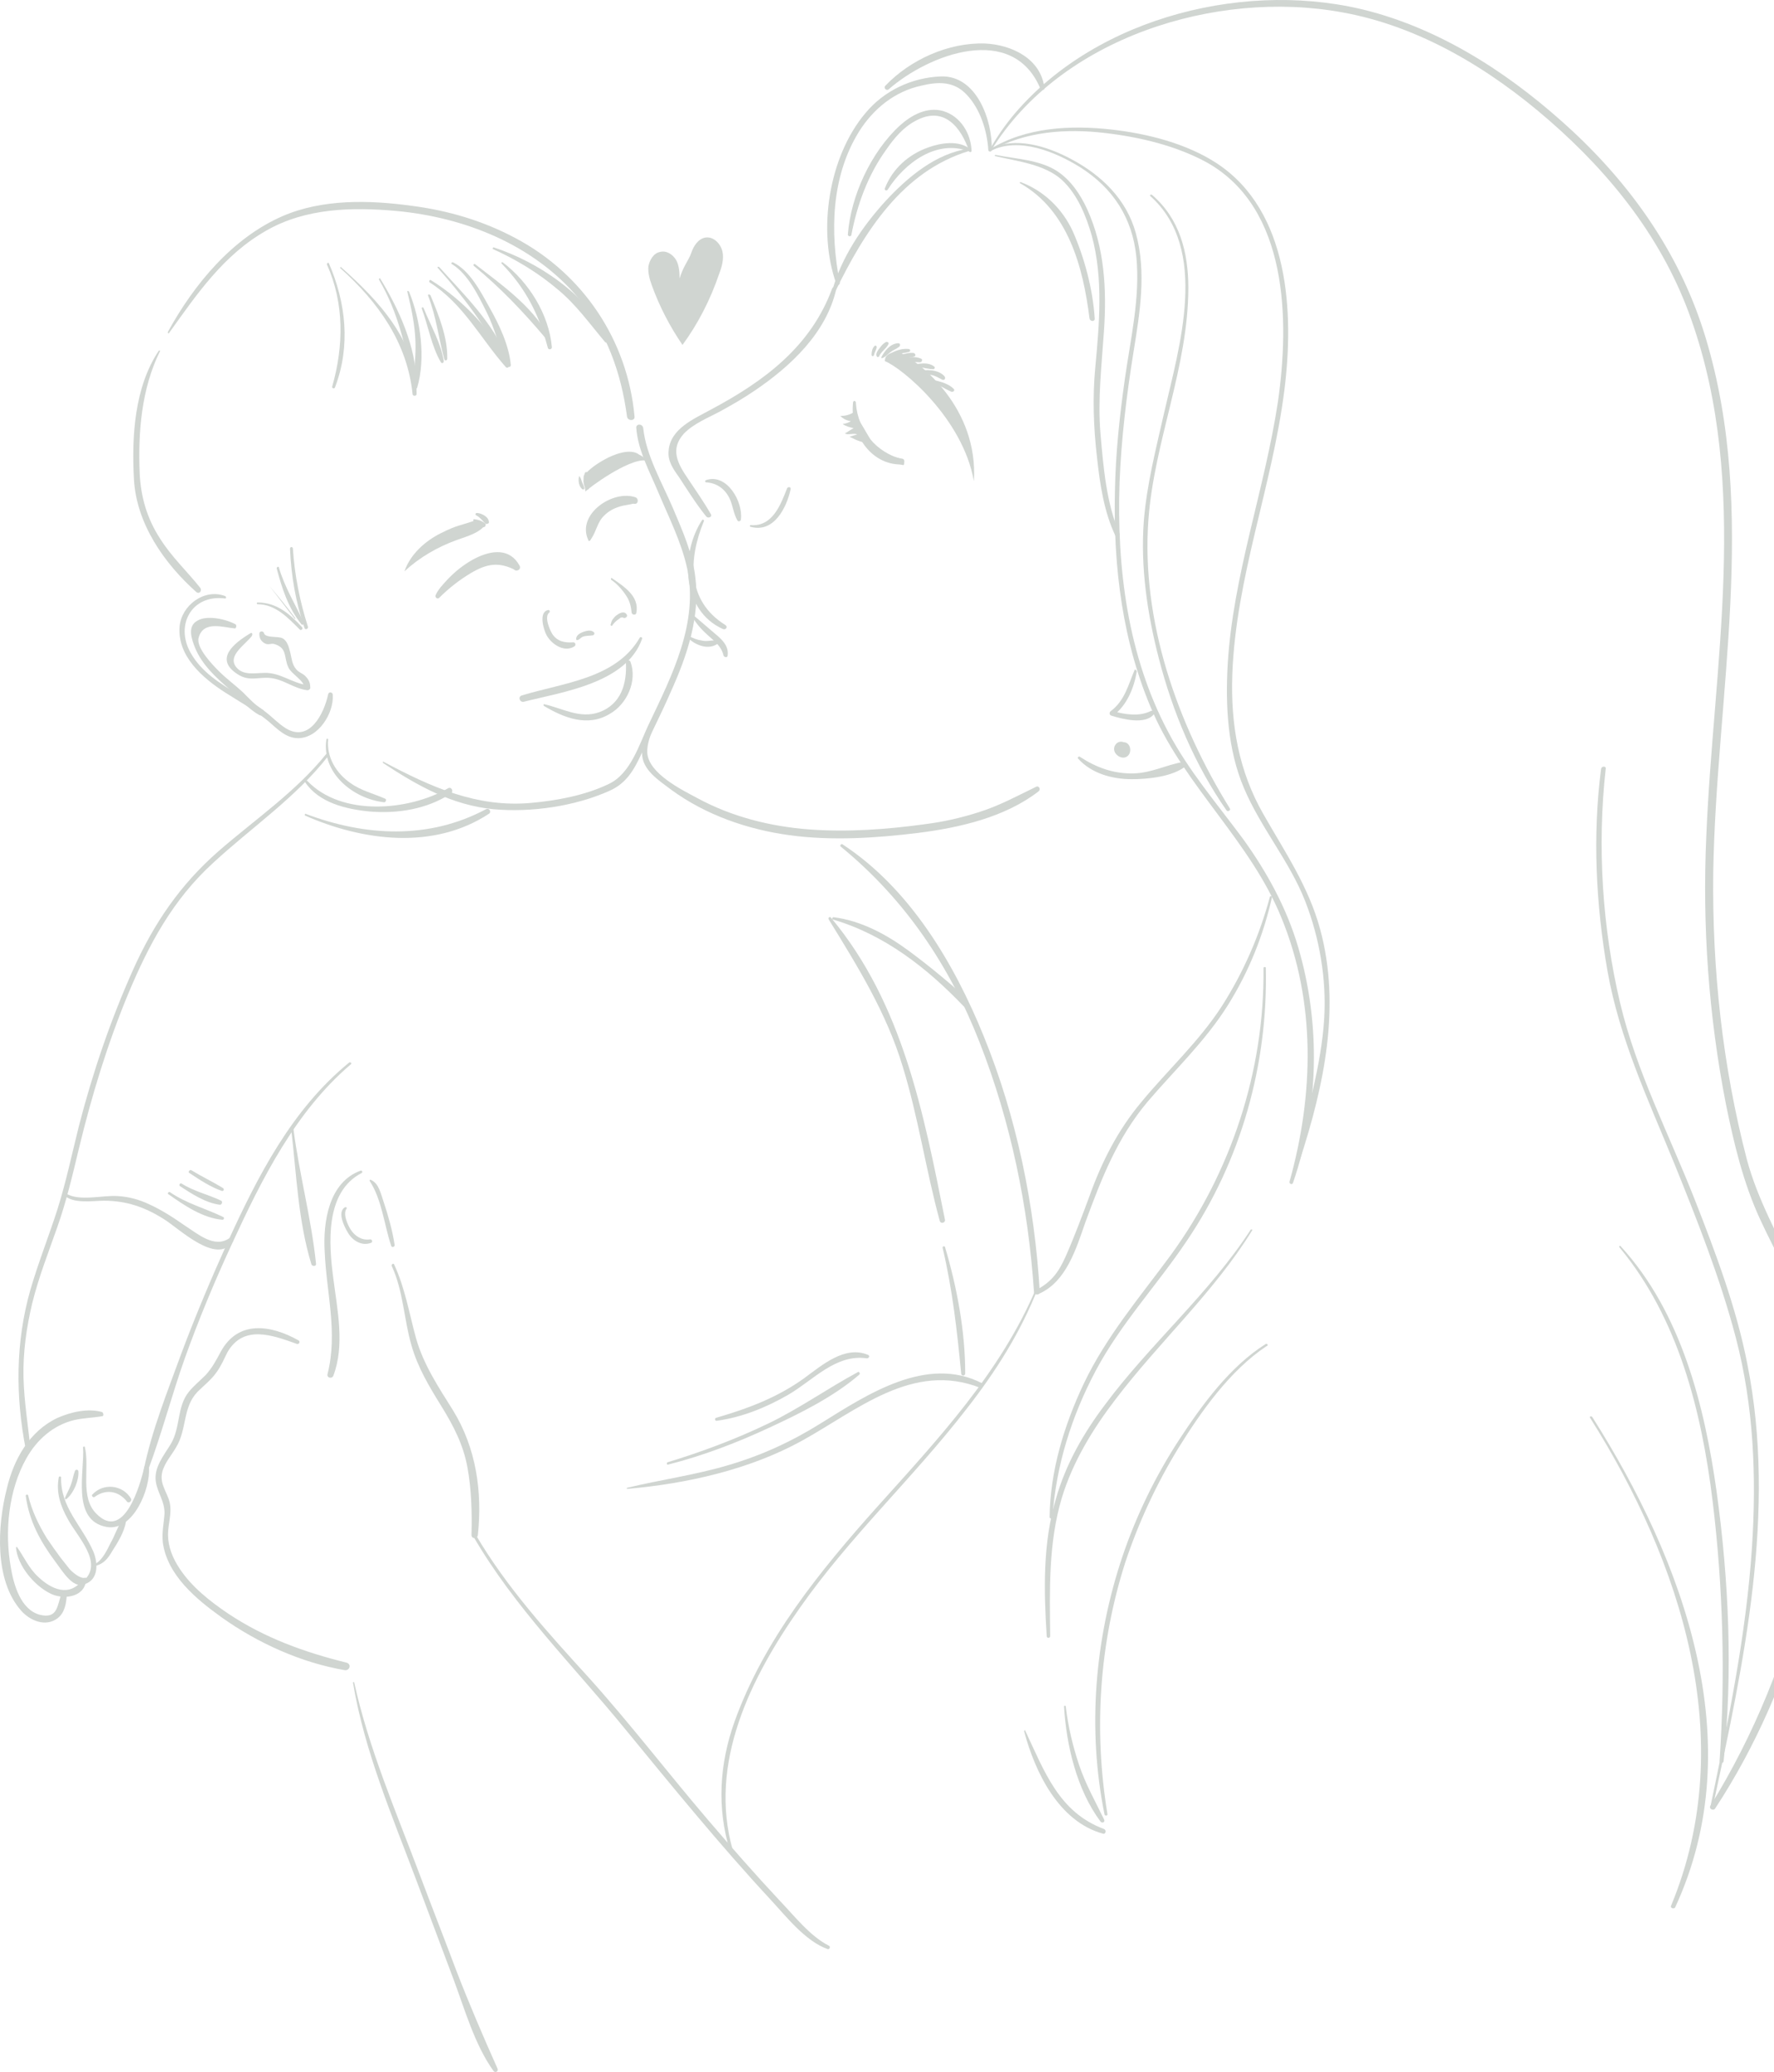 <svg width="250" height="292" viewBox="0 0 250 292" fill="none" xmlns="http://www.w3.org/2000/svg">
<g opacity="0.2">
<path d="M31.744 84.01C28.811 82.871 25.552 85.313 25.308 88.323C24.982 92.474 28.567 95.566 31.744 97.601C33.78 98.903 35.98 100.123 37.854 101.669C39.076 102.727 40.298 104.029 42.008 104.029C44.86 104.029 47.059 100.53 46.897 97.926C46.897 97.519 46.326 97.438 46.245 97.845C45.675 100.53 43.638 104.68 40.298 102.646C39.239 101.995 38.343 101.018 37.365 100.286C36.224 99.391 34.921 98.659 33.699 97.926C31.092 96.38 28.404 94.752 26.856 91.986C24.656 88.079 27.019 83.766 31.662 84.336C31.907 84.417 31.907 84.092 31.744 84.01Z" fill="#122C1B"/>
<path d="M23.841 46.902C27.752 41.45 31.499 35.916 37.528 32.498C43.068 29.324 49.585 29.162 55.858 29.731C65.471 30.626 75.165 34.451 81.52 42.019C85.512 46.821 87.548 52.598 88.363 58.702C88.445 59.353 89.504 59.353 89.422 58.702C88.445 47.96 82.172 38.601 72.64 33.556C68.078 31.114 63.108 29.65 57.976 28.999C52.029 28.185 45.43 28.022 39.809 30.463C32.721 33.556 27.345 40.066 23.678 46.739C23.597 46.983 23.76 47.065 23.841 46.902Z" fill="#122C1B"/>
<path d="M22.376 49.425C18.954 54.552 18.547 61.469 18.873 67.491C19.199 73.757 23.109 79.372 27.671 83.441C28.078 83.766 28.486 83.278 28.241 82.871C26.368 80.511 24.168 78.477 22.539 75.873C20.747 73.106 19.85 70.095 19.687 66.758C19.443 60.899 19.932 54.796 22.539 49.506C22.62 49.425 22.457 49.344 22.376 49.425Z" fill="#122C1B"/>
<path d="M33.21 87.997C31.907 87.265 29.137 86.614 27.752 87.509C26.367 88.323 27.019 90.113 27.507 91.334C28.485 93.694 30.44 95.484 32.314 97.112C33.699 98.332 34.921 99.878 36.55 100.774C37.039 101.018 37.528 100.285 37.039 100.041C35.98 99.39 35.084 98.414 34.188 97.519C33.129 96.542 31.907 95.647 30.848 94.589C29.951 93.694 27.589 91.252 27.996 89.869C28.648 87.428 31.418 88.404 33.129 88.567C33.291 88.486 33.373 88.16 33.21 87.997Z" fill="#122C1B"/>
<path d="M35.328 89.219C32.884 90.683 30.195 92.88 33.454 94.996C35.165 96.136 36.468 95.322 38.261 95.566C40.053 95.81 41.438 97.031 43.311 97.275C43.556 97.275 43.8 97.031 43.719 96.868C43.719 96.136 43.474 95.729 42.986 95.24C42.66 94.915 42.089 94.752 41.764 94.345C41.112 93.613 41.112 92.718 40.867 91.823C40.705 91.171 40.46 90.276 39.808 89.951C39.238 89.625 37.364 89.951 37.201 89.219C37.12 88.893 36.55 88.893 36.55 89.3C36.55 89.87 36.713 90.276 37.201 90.602C37.853 91.009 38.097 90.602 38.668 90.765C40.541 91.334 39.971 92.636 40.623 94.02C41.03 94.996 42.904 95.891 42.904 96.949C43.067 96.787 43.23 96.624 43.311 96.543C41.193 96.298 39.483 94.752 37.283 94.834C35.898 94.834 34.269 95.24 33.291 94.02C31.988 92.392 34.594 90.846 35.491 89.625C35.654 89.3 35.491 89.137 35.328 89.219Z" fill="#122C1B"/>
<path d="M53.985 107.528C58.791 110.702 63.679 113.469 69.545 114.039C74.84 114.527 81.032 113.632 85.92 111.435C88.282 110.377 89.341 108.505 90.401 106.226C91.785 103.297 93.252 100.449 94.555 97.438C96.837 92.392 98.71 86.859 97.977 81.243C97.57 77.907 96.185 74.815 94.881 71.722C93.333 68.06 91.052 64.236 90.645 60.329C90.564 59.678 89.586 59.678 89.667 60.329C89.912 63.503 91.541 66.433 92.763 69.362C94.23 72.862 96.022 76.361 96.837 80.104C98.466 87.754 94.718 95.159 91.541 101.832C90.075 104.843 88.934 109.075 85.675 110.539C82.417 112.086 78.506 112.818 74.922 113.144C67.183 113.876 60.665 110.865 54.066 107.366C53.985 107.203 53.903 107.447 53.985 107.528Z" fill="#122C1B"/>
<path d="M46.083 37.299C48.527 42.752 48.445 48.773 46.816 54.47C46.734 54.714 47.142 54.877 47.223 54.551C49.423 48.773 48.771 42.67 46.327 37.055C46.246 36.974 46.001 37.136 46.083 37.299Z" fill="#122C1B"/>
<path d="M47.956 37.788C53.251 42.508 57.406 48.285 58.139 55.528C58.139 55.854 58.709 55.854 58.709 55.528C58.709 48.041 53.333 42.345 48.119 37.706C48.037 37.544 47.874 37.706 47.956 37.788Z" fill="#122C1B"/>
<path d="M53.414 39.415C56.184 44.135 57.162 49.018 58.221 54.226C58.302 54.552 58.709 54.47 58.709 54.145C58.628 48.855 56.265 43.647 53.577 39.253C53.577 39.171 53.333 39.253 53.414 39.415Z" fill="#122C1B"/>
<path d="M57.407 41.124C57.977 43.484 58.466 45.762 58.548 48.122C58.629 50.319 58.303 52.354 58.303 54.551C58.303 54.795 58.711 54.877 58.792 54.633C60.014 50.482 59.281 45.111 57.651 41.124C57.57 40.961 57.326 40.961 57.407 41.124Z" fill="#122C1B"/>
<path d="M59.443 43.484C60.339 45.925 60.828 48.855 62.132 51.052C62.294 51.296 62.539 51.133 62.539 50.889C62.132 48.285 60.665 45.844 59.688 43.402C59.606 43.24 59.362 43.321 59.443 43.484Z" fill="#122C1B"/>
<path d="M60.338 41.694C61.479 44.623 61.805 47.634 62.62 50.645C62.701 50.889 63.027 50.808 63.027 50.564C63.108 47.553 61.805 44.379 60.664 41.612C60.501 41.45 60.257 41.45 60.338 41.694Z" fill="#122C1B"/>
<path d="M60.584 39.822C65.309 42.833 67.671 47.635 71.256 51.703C71.5 52.029 71.908 51.622 71.745 51.297C69.301 46.577 65.228 42.264 60.747 39.497C60.584 39.334 60.34 39.66 60.584 39.822Z" fill="#122C1B"/>
<path d="M61.723 37.788C65.389 41.857 68.403 46.007 71.01 50.808C71.173 51.052 71.662 50.889 71.499 50.564C69.544 45.519 65.389 41.531 61.886 37.625C61.723 37.544 61.56 37.625 61.723 37.788Z" fill="#122C1B"/>
<path d="M63.679 37.218C65.96 38.602 67.426 41.694 68.567 43.972C69.789 46.414 70.359 49.018 71.418 51.541C71.5 51.785 71.988 51.785 71.988 51.459C71.744 48.692 70.359 45.763 68.974 43.321C67.752 41.124 66.204 38.113 63.842 36.974C63.679 36.892 63.516 37.137 63.679 37.218Z" fill="#122C1B"/>
<path d="M66.775 37.462C70.522 40.554 73.699 43.891 76.795 47.553C77.039 47.797 77.365 47.471 77.202 47.227C74.921 43.077 70.603 40.066 66.938 37.218C66.856 37.137 66.612 37.299 66.775 37.462Z" fill="#122C1B"/>
<path d="M69.466 35.102C72.725 36.567 75.821 38.439 78.509 40.717C81.198 42.915 83.071 45.6 85.271 48.204C85.515 48.448 85.923 48.123 85.76 47.797C82.908 41.612 75.821 36.893 69.548 34.858C69.466 34.858 69.385 35.102 69.466 35.102Z" fill="#122C1B"/>
<path d="M70.685 37.137C74.107 40.636 75.981 44.38 77.203 49.018C77.284 49.343 77.773 49.262 77.773 48.937C77.366 44.298 74.514 39.741 70.848 36.974C70.685 36.893 70.604 37.056 70.685 37.137Z" fill="#122C1B"/>
<path d="M36.307 85.15C38.832 85.15 40.624 87.103 42.254 88.731C42.417 88.893 42.743 88.649 42.58 88.405C40.869 86.533 38.995 84.906 36.307 84.906C36.144 84.906 36.144 85.15 36.307 85.15Z" fill="#122C1B"/>
<path d="M37.937 82.545C39.158 84.091 40.299 85.638 41.521 87.184C41.602 87.265 41.684 87.184 41.602 87.102C40.462 85.556 39.24 84.091 37.937 82.545Z" fill="#122C1B"/>
<path d="M38.993 80.105C39.726 82.871 40.623 85.72 42.496 87.998C42.659 88.161 42.904 87.917 42.822 87.754C41.6 85.15 40.134 82.79 39.319 80.023C39.319 79.779 38.993 79.86 38.993 80.105Z" fill="#122C1B"/>
<path d="M40.869 77.337C41.032 81.162 41.684 84.906 42.906 88.486C42.987 88.812 43.476 88.649 43.395 88.323C42.254 84.743 41.521 81.081 41.276 77.337C41.276 77.012 40.869 77.012 40.869 77.337Z" fill="#122C1B"/>
<path d="M77.284 85.964C75.817 86.208 76.632 88.812 77.039 89.544C77.772 90.846 79.564 91.986 80.95 91.09C81.194 90.928 81.112 90.521 80.787 90.521C79.646 90.602 78.587 90.439 77.854 89.382C77.446 88.731 76.632 86.859 77.446 86.289C77.528 86.126 77.446 85.964 77.284 85.964Z" fill="#122C1B"/>
<path d="M86.166 81.732C86.981 82.301 87.714 83.115 88.284 84.01C88.773 84.743 88.936 85.556 89.018 86.37C89.099 86.696 89.669 86.696 89.669 86.37C90.158 84.01 87.877 82.627 86.248 81.488C86.166 81.325 86.004 81.65 86.166 81.732Z" fill="#122C1B"/>
<path d="M81.279 90.196C81.523 90.277 81.849 89.87 82.012 89.789C82.501 89.545 82.99 89.626 83.478 89.545C83.723 89.545 83.886 89.219 83.641 89.056C83.234 88.731 82.664 88.894 82.175 89.056C81.767 89.219 81.279 89.463 81.197 89.951C81.197 90.114 81.197 90.196 81.279 90.196Z" fill="#122C1B"/>
<path d="M86.329 88.079C86.492 87.835 86.818 87.509 87.063 87.346C87.144 87.265 87.307 87.184 87.388 87.102C87.47 87.021 87.551 87.021 87.633 87.021C87.796 87.021 87.796 87.021 87.714 86.939C87.877 87.265 88.448 87.021 88.366 86.695C88.122 86.126 87.551 86.288 87.144 86.533C86.9 86.695 86.655 86.858 86.492 87.102C86.248 87.346 86.166 87.591 86.085 87.916C85.922 88.16 86.248 88.323 86.329 88.079Z" fill="#122C1B"/>
<path d="M61.886 84.091C63.923 81.976 69.544 75.872 72.396 80.185C72.722 80.674 73.536 80.267 73.21 79.697C70.522 74.814 63.027 80.592 61.561 83.766C61.398 84.091 61.642 84.336 61.886 84.091Z" fill="#122C1B"/>
<path d="M83.231 76.035C83.394 74.407 83.557 73.35 84.779 72.21C86.083 71.071 87.631 70.501 89.341 70.99C89.912 71.152 90.075 70.339 89.586 70.094C86.409 68.955 81.195 72.454 82.906 76.117C82.906 76.361 83.231 76.198 83.231 76.035Z" fill="#122C1B"/>
<path d="M67.181 73.268C64.656 74.163 64.575 73.919 62.13 75.14C59.849 76.279 57.813 78.151 56.998 80.511C59.116 78.558 61.642 77.093 64.33 76.117C65.878 75.547 67.589 75.14 68.485 73.838L68.078 73.594L67.181 73.268Z" fill="#122C1B"/>
<path d="M90.969 64.886C88.525 64.642 82.904 68.792 82.496 69.281L82.252 67.083C82.985 66.107 84.207 65.293 85.266 64.723C86.407 64.072 88.851 63.096 90.073 64.072C90.562 64.316 90.725 64.398 90.969 64.886Z" fill="#122C1B"/>
<path d="M90.157 89.869C86.817 95.647 79.403 96.217 73.537 98.007C72.967 98.17 73.212 98.984 73.782 98.902C79.24 97.519 88.283 96.298 90.483 90.032C90.564 89.788 90.238 89.707 90.157 89.869Z" fill="#122C1B"/>
<path d="M76.635 99.472C79.486 101.181 82.826 102.483 85.922 100.611C88.366 99.228 89.832 95.972 88.855 93.287C88.773 92.962 88.203 92.962 88.203 93.368C88.366 96.298 87.551 99.228 84.456 100.367C81.686 101.343 79.242 99.797 76.635 99.228C76.635 99.228 76.553 99.39 76.635 99.472Z" fill="#122C1B"/>
<path d="M46.001 106.227C41.683 111.598 35.899 115.504 30.766 119.979C25.39 124.699 21.724 130.07 18.791 136.581C15.614 143.66 13.088 151.066 11.133 158.634C10.155 162.54 9.341 166.446 8.119 170.352C6.897 174.177 5.43 177.839 4.29 181.745C2.171 189.151 2.171 196.8 3.638 204.287C3.719 204.612 4.29 204.531 4.29 204.206C3.964 200.869 3.394 197.533 3.312 194.115C3.231 190.615 3.719 187.116 4.534 183.698C5.43 180.036 6.815 176.537 8.037 173.038C9.341 169.376 10.237 165.551 11.133 161.808C12.925 154.402 15.125 147.16 18.058 140.08C20.99 133.081 24.331 126.815 30.033 121.607C35.491 116.562 41.683 112.411 46.245 106.552C46.489 106.308 46.164 105.982 46.001 106.227Z" fill="#122C1B"/>
<path d="M49.178 149.763C41.113 156.355 36.306 165.795 32.07 175.072C29.789 180.117 27.589 185.326 25.634 190.534C23.679 195.905 21.398 201.52 20.257 207.135C20.176 207.46 20.665 207.623 20.827 207.298C22.783 202.089 24.168 196.718 26.041 191.429C27.997 185.977 30.196 180.687 32.64 175.397C36.876 166.202 41.601 156.681 49.422 150.008C49.667 149.845 49.341 149.601 49.178 149.763Z" fill="#122C1B"/>
<path d="M8.283 208.193C7.875 210.309 8.527 212.262 9.586 214.134C10.89 216.575 14.719 220.318 11.704 222.841C11.541 223.004 11.704 223.329 11.949 223.248C13.904 222.597 13.822 220.318 13.171 218.691C11.541 214.947 8.527 212.506 8.609 208.193C8.609 208.03 8.283 208.03 8.283 208.193Z" fill="#122C1B"/>
<path d="M41.031 159.041C41.764 165.307 42.009 172.062 43.883 178.165C43.964 178.491 44.616 178.491 44.534 178.084C43.883 171.736 42.172 165.47 41.357 159.123C41.439 158.797 41.031 158.797 41.031 159.041Z" fill="#122C1B"/>
<path d="M46.001 104.192C45.268 108.912 49.749 112.574 54.148 113.062C54.392 113.062 54.474 112.655 54.311 112.574C52.681 111.841 50.889 111.434 49.423 110.377C47.386 108.993 46.001 106.715 46.246 104.192C46.246 104.11 46.083 104.029 46.001 104.192Z" fill="#122C1B"/>
<path d="M116.794 129.582C120.949 136.336 124.941 142.765 127.222 150.333C129.422 157.494 130.481 164.9 132.436 172.061C132.599 172.549 133.251 172.305 133.169 171.898C130.155 156.843 127.222 141.463 117.12 129.338C116.957 129.094 116.631 129.338 116.794 129.582Z" fill="#122C1B"/>
<path d="M72.968 79.941C71.339 78.151 69.383 78.314 67.265 79.29C65.229 80.186 62.377 81.732 61.4 83.847C61.237 84.173 61.644 84.499 61.889 84.254C63.273 82.871 64.74 81.732 66.369 80.755C68.569 79.453 70.28 79.127 72.642 80.348C72.886 80.43 73.131 80.104 72.968 79.941Z" fill="#122C1B"/>
<path d="M83.314 75.872C83.64 74.489 83.803 73.431 84.862 72.373C85.921 71.315 87.143 70.745 88.528 70.664C88.854 70.664 89.017 70.094 88.609 70.013C86.002 69.443 81.766 73.105 82.907 75.872C82.988 76.035 83.233 76.116 83.314 75.872Z" fill="#122C1B"/>
<path d="M83.232 76.035C84.047 74.977 84.128 73.594 85.187 72.617C85.758 72.048 86.491 71.641 87.305 71.397C88.039 71.153 88.772 71.153 89.424 70.908C89.668 70.827 89.668 70.502 89.424 70.42C87.957 69.932 86.084 70.908 84.943 71.804C83.802 72.78 82.906 74.326 82.906 75.873C82.906 76.117 83.151 76.117 83.232 76.035Z" fill="#122C1B"/>
<path d="M14.394 198.997C12.357 198.428 9.995 198.997 8.121 199.811C4.129 201.683 1.929 205.67 0.952 209.821C-0.352 214.947 -0.841 222.678 2.988 226.991C4.21 228.375 6.41 229.351 8.121 228.049C9.18 227.235 9.343 225.852 9.424 224.631C9.424 224.143 8.773 224.143 8.691 224.55C8.039 226.178 8.202 228.212 5.595 227.561C2.907 226.829 1.929 223.329 1.522 220.888C0.626 215.843 1.196 209.983 3.722 205.508C5.188 202.903 7.469 200.869 10.402 200.137C11.787 199.811 13.172 199.811 14.475 199.567C14.638 199.486 14.557 199.079 14.394 198.997Z" fill="#122C1B"/>
<path d="M3.637 210.878C4.126 214.378 5.674 217.226 7.792 220.074C8.688 221.213 10.562 224.55 12.273 222.922C12.517 222.678 12.273 222.271 11.947 222.353C11.295 222.515 10.154 221.539 9.747 221.051C9.34 220.562 8.932 219.993 8.525 219.504C7.873 218.609 7.222 217.714 6.57 216.737C5.429 214.866 4.452 212.831 3.963 210.716C3.881 210.553 3.556 210.634 3.637 210.878Z" fill="#122C1B"/>
<path d="M2.252 218.121C2.496 220.644 4.777 223.411 7.059 224.55C8.769 225.445 11.702 225.201 12.109 222.922C12.191 222.597 11.784 222.434 11.621 222.678C9.747 225.12 7.221 223.98 5.348 222.19C4.044 220.969 3.392 219.423 2.415 218.04C2.333 217.958 2.252 218.04 2.252 218.121Z" fill="#122C1B"/>
<path d="M9.014 168.399C10.236 169.701 13.087 169.213 14.635 169.213C17.812 169.213 20.419 170.108 23.107 171.817C25.226 173.119 30.521 178.327 32.802 174.991C33.046 174.665 32.558 174.258 32.313 174.502C30.195 175.967 27.832 173.851 26.04 172.712C24.411 171.573 22.782 170.515 20.989 169.701C19.604 169.05 18.138 168.643 16.59 168.562C14.553 168.399 11.05 169.376 9.258 168.155C9.095 167.911 8.851 168.236 9.014 168.399Z" fill="#122C1B"/>
<path d="M42.986 110.214C44.942 113.144 48.77 114.039 52.111 114.364C56.021 114.69 60.176 114.039 63.516 111.842C64.005 111.516 63.597 110.784 63.109 111.109C57.569 114.283 48.119 115.097 43.312 110.051C43.068 109.889 42.823 110.051 42.986 110.214Z" fill="#122C1B"/>
<path d="M42.985 114.934C51.132 118.515 61.071 119.817 68.891 114.69C69.299 114.446 68.973 113.795 68.484 114.039C60.419 118.352 51.458 117.863 43.066 114.69C42.985 114.608 42.903 114.853 42.985 114.934Z" fill="#122C1B"/>
<path d="M67.1 72.618C67.426 72.78 67.671 73.024 67.915 73.269C68.16 73.513 68.241 73.757 68.567 73.838C68.648 73.838 68.893 73.757 68.893 73.675C68.974 72.862 67.834 72.292 67.182 72.292C67.019 72.292 66.938 72.536 67.1 72.618Z" fill="#122C1B"/>
<path d="M66.772 73.431C67.261 73.513 67.505 73.919 67.913 74.245C68.157 74.408 68.564 74.164 68.402 73.919C68.076 73.431 67.505 73.268 66.935 73.187C66.691 73.106 66.609 73.35 66.772 73.431Z" fill="#122C1B"/>
<path d="M82.418 66.677C82.174 67.328 82.092 68.305 82.581 68.874C82.662 69.037 82.988 69.037 82.988 68.793C82.988 68.467 82.907 68.142 82.825 67.816C82.744 67.491 82.744 67.084 82.744 66.677C82.825 66.514 82.499 66.433 82.418 66.677Z" fill="#122C1B"/>
<path d="M81.601 67.166C81.438 67.735 81.601 68.631 82.09 68.956C82.253 69.037 82.416 68.875 82.334 68.712C82.253 68.386 82.09 68.142 82.008 67.898C81.927 67.654 81.846 67.329 81.683 67.166C81.764 67.084 81.601 67.084 81.601 67.166Z" fill="#122C1B"/>
<path d="M23.76 168.318C25.959 169.864 28.566 171.654 31.336 171.898C31.581 171.898 31.662 171.573 31.418 171.491C28.892 170.271 26.285 169.62 23.923 167.992C23.76 167.911 23.515 168.236 23.76 168.318Z" fill="#122C1B"/>
<path d="M25.39 167.179C27.019 168.236 28.974 169.538 31.011 169.783C31.255 169.783 31.418 169.376 31.174 169.213C29.3 168.318 27.345 167.911 25.552 166.772C25.39 166.69 25.145 167.016 25.39 167.179Z" fill="#122C1B"/>
<path d="M26.692 165.307C28.159 166.283 29.625 167.26 31.254 167.829C31.499 167.911 31.662 167.585 31.417 167.422C29.951 166.527 28.403 165.795 26.936 164.9C26.692 164.818 26.448 165.225 26.692 165.307Z" fill="#122C1B"/>
<path d="M117.368 129.582C124.619 131.698 130.647 136.418 135.78 141.789C135.943 141.952 136.35 141.789 136.268 141.545C135.617 139.836 133.906 138.696 132.602 137.557C131.136 136.336 129.588 135.116 128.04 133.976C124.945 131.698 121.36 129.745 117.45 129.257C117.287 129.257 117.205 129.582 117.368 129.582Z" fill="#122C1B"/>
<path d="M88.442 209.82C96.752 209.088 105.551 207.135 112.964 203.066C120.785 198.753 128.606 191.836 138.137 195.579C138.463 195.742 138.708 195.091 138.382 194.928C130.561 190.941 122.17 196.556 115.734 200.543C111.579 203.147 107.343 205.1 102.618 206.484C97.974 207.867 93.168 208.518 88.442 209.657C88.28 209.657 88.28 209.82 88.442 209.82Z" fill="#122C1B"/>
<path d="M132.845 175.885C134.23 181.744 134.882 187.604 135.452 193.544C135.452 193.951 136.022 193.951 136.022 193.544C136.022 187.604 134.882 181.5 133.171 175.722C133.089 175.56 132.764 175.641 132.845 175.885Z" fill="#122C1B"/>
<path d="M11.704 203.961C11.948 207.379 9.993 214.296 15.044 215.191C18.791 215.842 21.235 209.739 20.991 206.81C20.991 206.484 20.421 206.321 20.339 206.728C19.769 209.251 17.488 217.307 13.577 213.32C11.215 210.96 12.681 206.891 11.948 203.88C11.867 203.799 11.704 203.88 11.704 203.961Z" fill="#122C1B"/>
<path d="M13.332 210.96C14.88 209.821 16.672 210.065 17.894 211.611C18.138 211.937 18.627 211.53 18.464 211.204C17.324 209.251 14.554 208.926 13.006 210.634C12.843 210.716 13.087 211.123 13.332 210.96Z" fill="#122C1B"/>
<path d="M13.578 220.644C14.718 220.318 15.289 219.504 15.859 218.528C16.592 217.389 17.488 215.924 17.733 214.54C17.814 214.215 17.407 213.971 17.162 214.296C16.511 215.273 16.185 216.412 15.614 217.389C15.126 218.365 14.474 219.83 13.415 220.4C13.333 220.481 13.415 220.725 13.578 220.644Z" fill="#122C1B"/>
<path d="M9.42 211.203C10.398 210.389 11.131 208.599 11.05 207.378C11.05 207.053 10.642 207.053 10.561 207.297C10.316 207.948 10.235 208.599 9.991 209.25C9.746 209.901 9.42 210.471 9.176 211.04C9.095 211.284 9.257 211.366 9.42 211.203Z" fill="#122C1B"/>
<path d="M117.282 40.636C114.268 48.855 107.669 53.738 100.174 57.726C97.812 59.028 94.471 60.411 94.227 63.504C94.064 64.968 94.879 66.108 95.693 67.247C96.915 69.119 98.137 71.072 99.522 72.781C99.767 73.106 100.419 72.862 100.174 72.455C99.197 70.746 98.056 69.119 96.915 67.41C95.531 65.375 94.39 63.341 96.345 61.144C97.73 59.679 99.848 58.865 101.641 57.889C103.27 56.993 104.818 56.098 106.366 55.04C111.417 51.622 116.467 46.903 117.852 40.718C117.771 40.474 117.445 40.311 117.282 40.636Z" fill="#122C1B"/>
<path d="M99.523 67.979C100.99 68.061 102.13 68.874 102.782 70.176C103.271 71.153 103.352 72.374 103.923 73.35C104.086 73.594 104.411 73.431 104.411 73.187C104.737 70.746 102.456 66.677 99.523 67.654C99.279 67.735 99.361 67.979 99.523 67.979Z" fill="#122C1B"/>
<path d="M105.797 74.245C109.056 75.141 110.848 71.56 111.418 68.956C111.5 68.63 111.092 68.549 110.929 68.793C110.033 71.072 108.893 74.245 105.797 74.001C105.634 74.001 105.634 74.245 105.797 74.245Z" fill="#122C1B"/>
<path d="M98.954 73.269C95.858 77.989 96.021 86.045 101.887 88.649C102.294 88.812 102.62 88.324 102.213 88.08C96.754 84.662 96.999 78.803 99.198 73.432C99.28 73.269 99.035 73.188 98.954 73.269Z" fill="#122C1B"/>
<path d="M97.568 86.94C98.138 87.916 98.872 88.73 99.686 89.463C100.664 90.358 101.641 91.009 101.967 92.392C102.049 92.636 102.538 92.718 102.538 92.392C102.701 91.253 102.049 90.439 101.234 89.707C100.094 88.73 98.953 87.754 97.813 86.777C97.731 86.614 97.487 86.696 97.568 86.94Z" fill="#122C1B"/>
<path d="M96.92 89.87C97.897 90.847 99.689 91.66 101.074 90.765C101.319 90.603 101.156 90.358 100.912 90.277C100.26 90.196 99.608 90.44 98.956 90.277C98.305 90.196 97.653 89.951 97.083 89.626C97.001 89.626 96.838 89.789 96.92 89.87Z" fill="#122C1B"/>
<path d="M93.333 98.577C92.437 100.855 90.481 103.622 90.481 106.145C90.481 108.505 92.844 109.97 94.555 111.272C99.443 114.852 105.308 116.887 111.255 117.701C117.203 118.514 123.476 118.108 129.423 117.375C135.207 116.643 141.643 115.178 146.368 111.516C146.694 111.272 146.449 110.702 146.042 110.865C143.353 112.167 140.828 113.55 137.977 114.446C135.451 115.259 132.926 115.829 130.319 116.154C125.023 116.887 119.402 117.294 114.025 116.887C108.567 116.48 103.109 115.097 98.302 112.492C96.021 111.272 91.378 108.993 91.215 106.064C91.133 103.541 93.17 101.018 93.822 98.658C93.822 98.414 93.414 98.333 93.333 98.577Z" fill="#122C1B"/>
<path d="M139.769 21.105C139.85 16.955 137.651 10.608 132.6 10.77C128.445 10.933 124.535 12.805 121.928 15.979C116.795 22.082 115.166 32.498 117.854 39.985C117.936 40.311 118.425 40.148 118.343 39.822C116.958 32.742 117.121 24.93 121.032 18.583C123.068 15.328 126.083 12.886 129.83 12.072C132.193 11.503 134.392 11.421 136.184 13.293C138.14 15.328 139.117 18.42 139.28 21.187C139.362 21.431 139.769 21.431 139.769 21.105Z" fill="#122C1B"/>
<path d="M120.215 56.83C120.622 61.062 123.148 64.48 127.221 65.538C127.547 65.619 127.465 64.805 127.14 64.724C123.474 63.747 120.948 60.736 120.622 56.912C120.704 56.505 120.215 56.261 120.215 56.83Z" fill="#122C1B"/>
<path d="M120.217 56.749C119.729 60.899 122.58 65.538 127.061 65.457C127.468 65.457 127.631 64.724 127.142 64.643C122.906 63.91 120.788 60.737 120.299 56.668C120.38 56.668 120.217 56.668 120.217 56.749Z" fill="#122C1B"/>
<path d="M120.379 58.051C119.809 58.458 119.076 58.621 118.424 58.621C118.831 59.028 119.32 59.272 119.89 59.353C119.564 59.597 119.157 59.679 118.75 59.76C119.238 60.086 119.809 60.248 120.298 60.33C119.972 60.492 119.32 60.981 119.076 61.062C119.401 61.388 120.379 60.981 120.786 61.225C120.46 61.306 120.053 61.469 119.727 61.55C120.216 61.794 120.705 62.038 121.194 62.201C121.682 62.364 122.253 62.364 122.823 62.201" fill="#122C1B"/>
<path d="M118.505 119.328C127.548 126.734 133.821 136.092 138.057 146.915C142.456 158.146 144.9 170.027 145.715 182.071C145.715 182.559 146.529 182.559 146.529 182.071C145.796 169.783 143.271 157.413 138.627 146.02C134.472 135.767 128.199 125.188 118.749 119.003C118.586 118.84 118.26 119.166 118.505 119.328Z" fill="#122C1B"/>
<path d="M151.904 106.878C153.778 108.994 156.711 109.807 159.481 109.807C161.762 109.807 165.265 109.482 167.139 107.936C167.383 107.691 167.139 107.366 166.813 107.366C164.369 107.773 162.332 108.912 159.807 108.994C156.955 109.075 154.511 108.18 152.149 106.634C151.986 106.552 151.823 106.796 151.904 106.878Z" fill="#122C1B"/>
<path d="M139.606 21.268C143.598 19.233 148.812 21.43 152.315 23.628C156.877 26.557 159.566 30.707 160.136 36.16C160.706 41.938 159.321 47.715 158.507 53.493C157.773 58.701 157.203 63.991 157.122 69.281C156.877 79.86 158.181 90.683 162.499 100.448C167.142 110.946 176.266 118.677 180.584 129.337C185.472 141.219 185.146 154.32 181.725 166.527C181.643 166.853 182.132 167.015 182.214 166.69C185.88 156.111 186.124 144.23 182.947 133.488C181.317 127.954 178.548 122.909 175.207 118.27C171.541 113.306 167.468 108.586 164.617 103.134C158.914 92.392 157.366 80.022 157.773 67.978C158.018 61.794 158.751 55.772 159.729 49.669C160.625 44.135 161.602 38.357 160.055 32.823C158.751 28.103 155.248 24.686 150.93 22.407C147.59 20.617 143.028 19.152 139.443 21.023C139.281 21.105 139.443 21.349 139.606 21.268Z" fill="#122C1B"/>
<path d="M162.089 27.615C170.48 35.102 166.162 48.936 164.044 58.213C162.903 63.259 161.6 68.304 161.193 73.431C160.704 79.86 161.681 86.533 163.311 92.799C165.266 100.367 168.362 107.773 172.842 114.201C173.005 114.446 173.494 114.201 173.331 113.957C165.918 101.995 160.785 87.509 161.844 73.187C162.659 62.201 167.466 51.703 167.466 40.554C167.466 35.59 166.244 30.789 162.333 27.453C162.089 27.371 162.007 27.534 162.089 27.615Z" fill="#122C1B"/>
<path d="M139.607 21.268C144.414 18.501 150.28 18.094 155.738 18.745C160.626 19.315 165.758 20.536 170.076 22.896C181.563 29.325 181.726 45.193 180.096 56.586C178.223 69.037 173.742 81.081 173.009 93.694C172.683 99.472 173.009 105.657 175.29 111.028C177.652 116.643 181.726 121.363 183.925 126.978C185.962 132.186 186.94 137.964 186.614 143.498C186.206 150.252 184.17 156.681 182.622 163.272C182.54 163.679 183.111 163.842 183.192 163.435C186.614 152.937 188.976 141.789 186.044 130.965C184.414 124.943 181.074 120.061 178.06 114.771C174.557 108.668 173.416 102.076 173.661 95.078C174.149 81.406 179.282 68.549 180.993 55.04C182.378 44.135 181.726 29.813 171.542 23.058C167.225 20.21 161.685 18.827 156.634 18.257C150.85 17.606 144.577 17.932 139.526 21.024C139.282 21.105 139.445 21.349 139.607 21.268Z" fill="#122C1B"/>
<path d="M139.685 21.187C149.461 5.318 171.375 -1.517 189.135 1.738C200.052 3.691 209.991 9.713 218.3 16.955C227.18 24.686 234.431 33.882 238.341 45.031C246.651 68.549 241.437 93.695 240.459 117.864C239.889 130.477 240.785 143.172 243.229 155.623C244.37 161.238 245.673 166.69 248.036 171.817C250.317 176.781 253.168 181.501 254.879 186.791C258.382 198.021 257.079 210.797 254.39 222.027C251.702 233.42 247.221 244.488 241.03 254.497C240.785 254.904 241.437 255.23 241.681 254.904C247.465 246.115 251.702 236.269 254.472 226.178C257.323 216.005 258.789 205.101 257.567 194.522C256.916 189.232 255.449 184.431 253.168 179.63C250.643 174.259 247.71 169.132 246.162 163.354C242.74 150.171 241.274 136.581 241.437 122.991C241.844 97.926 247.791 72.211 240.378 47.635C236.956 36.242 230.276 26.558 221.64 18.502C213.575 11.015 204.044 4.586 193.29 1.656C176.182 -2.982 154.756 2.226 143.025 15.979C141.722 17.525 140.5 19.234 139.522 21.024C139.278 21.268 139.603 21.431 139.685 21.187Z" fill="#122C1B"/>
<path d="M136.591 20.943C131.866 21.594 127.874 25.012 124.778 28.349C121.519 31.929 118.587 36.242 117.283 40.962C117.202 41.206 117.609 41.369 117.691 41.125C121.764 32.743 127.141 24.117 136.591 21.269C136.835 21.188 136.754 20.943 136.591 20.943Z" fill="#122C1B"/>
<path d="M241.357 254.741C245.756 234.315 250.399 213.076 246.245 192.243C244.697 184.268 241.764 176.537 238.831 169.05C235.247 159.936 230.603 150.985 228.322 141.382C225.796 130.721 225.063 119.247 226.285 108.343C226.367 107.936 225.715 107.936 225.633 108.343C224.411 117.782 224.9 127.466 226.53 136.825C228.24 146.427 232.232 154.891 235.898 163.842C239.157 171.899 242.416 180.118 244.615 188.5C247.141 198.102 247.548 208.112 246.896 218.04C246.082 230.409 243.556 242.535 241.031 254.66C241.031 254.904 241.357 254.985 241.357 254.741Z" fill="#122C1B"/>
<path d="M228.24 175.805C236.55 185.814 239.809 198.916 241.357 211.611C242.823 223.655 243.149 236.024 242.334 248.15C242.334 248.556 242.904 248.556 242.904 248.15C244.208 235.617 243.638 222.76 241.927 210.309C240.216 198.102 236.957 185 228.403 175.642C228.322 175.479 228.077 175.642 228.24 175.805Z" fill="#122C1B"/>
<path d="M224.086 199.811C236.877 220.074 245.186 245.22 235.492 268.576C235.329 268.901 235.899 269.064 236.062 268.82C246.816 245.627 237.203 219.912 224.412 199.73C224.249 199.486 223.923 199.649 224.086 199.811Z" fill="#122C1B"/>
<path d="M178.057 136.418C178.22 150.903 173.495 165.226 164.941 176.944C160.623 182.803 155.898 188.337 152.721 195.01C149.951 200.869 147.996 207.298 147.914 213.808C147.914 214.052 148.321 214.052 148.321 213.808C148.81 206.565 151.01 199.567 154.431 193.138C157.934 186.547 163.067 181.094 167.222 174.91C174.88 163.598 178.709 150.008 178.383 136.336C178.301 136.255 178.057 136.255 178.057 136.418Z" fill="#122C1B"/>
<path d="M176.265 173.282C170.4 182.315 162.09 189.395 155.736 197.94C152.721 201.927 150.196 206.322 148.811 211.204C146.937 217.47 147.1 224.143 147.507 230.572C147.507 230.898 147.996 230.898 147.996 230.572C147.915 224.062 147.752 217.389 149.626 211.123C151.173 205.996 154.025 201.358 157.202 197.207C163.393 189.069 171.051 182.152 176.428 173.445C176.591 173.282 176.347 173.201 176.265 173.282Z" fill="#122C1B"/>
<path d="M178.385 189.394C173.334 192.568 169.424 197.939 166.165 202.903C162.825 208.03 160.136 213.564 158.181 219.341C154.271 230.978 153.212 243.673 155.656 255.717C155.737 255.961 156.144 255.88 156.063 255.636C154.108 243.755 154.922 231.629 158.588 220.155C160.462 214.54 162.988 209.088 166.083 204.042C169.261 198.916 173.334 193.138 178.466 189.72C178.792 189.638 178.629 189.313 178.385 189.394Z" fill="#122C1B"/>
<path d="M137.243 67.816C135.695 58.946 127.141 51.866 124.697 50.889C124.697 50.482 125.023 50.075 125.43 49.913C125.838 49.669 126.327 49.506 126.815 49.669C129.667 51.052 137.895 57.481 137.243 67.816Z" fill="#122C1B"/>
<path d="M136.916 21.268C136.835 18.826 135.368 16.385 132.924 15.653C130.643 15.002 128.444 16.222 126.814 17.687C122.741 21.43 119.89 27.615 119.482 33.068C119.482 33.312 119.89 33.393 119.971 33.149C120.786 28.836 122.334 24.604 124.941 21.024C126 19.477 127.303 17.931 129.014 17.036C133.006 14.839 135.45 17.931 136.59 21.349C136.672 21.512 136.916 21.43 136.916 21.268Z" fill="#122C1B"/>
<path d="M136.754 21.024C135.124 19.722 132.599 20.129 130.806 20.78C128.037 21.757 125.756 23.791 124.696 26.558C124.615 26.802 124.941 26.965 125.104 26.721C127.466 22.977 132.028 19.559 136.591 21.35C136.754 21.431 136.916 21.187 136.754 21.024Z" fill="#122C1B"/>
<path d="M147.181 12.398C146.692 8.247 142.537 6.294 138.79 6.131C133.657 5.969 128.28 8.41 124.777 12.072C124.452 12.398 124.94 12.886 125.266 12.56C130.969 7.596 142.7 3.202 146.611 12.479C146.773 12.723 147.262 12.723 147.181 12.398Z" fill="#122C1B"/>
<path d="M140.259 22.001C143.354 22.733 147.183 23.14 149.627 25.337C151.827 27.372 153.049 30.383 153.864 33.231C155.493 39.253 154.923 45.6 154.353 51.785C153.945 56.017 154.108 60.248 154.597 64.48C155.004 68.223 155.575 72.129 157.204 75.547C157.367 75.954 157.937 75.629 157.774 75.222C155.9 70.909 155.493 65.782 155.086 61.143C154.678 56.261 155.249 51.541 155.575 46.658C155.982 40.799 155.656 34.858 153.212 29.487C152.234 27.372 150.931 25.419 148.976 24.116C146.45 22.489 143.11 22.407 140.34 21.838C140.177 21.838 140.096 21.919 140.259 22.001Z" fill="#122C1B"/>
<path d="M143.76 25.825C150.521 29.65 152.639 37.625 153.536 44.867C153.617 45.355 154.35 45.355 154.269 44.867C154.024 40.798 152.802 36.241 151.173 32.579C149.707 29.405 147.1 26.883 143.841 25.662C143.678 25.662 143.678 25.744 143.76 25.825Z" fill="#122C1B"/>
<path d="M149.948 240.5C150.274 245.952 151.741 252.218 155.081 256.694C155.325 257.02 155.814 256.776 155.569 256.369C154.347 253.846 152.963 251.405 152.066 248.719C151.17 246.034 150.519 243.267 150.193 240.5C150.193 240.337 149.948 240.337 149.948 240.5Z" fill="#122C1B"/>
<path d="M144.327 244C145.875 249.778 149.215 256.695 155.407 258.404C155.814 258.566 155.977 257.915 155.57 257.753C149.215 255.393 147.178 249.615 144.49 243.918C144.49 243.756 144.327 243.837 144.327 244Z" fill="#122C1B"/>
<path d="M178.954 126.408C177.487 131.861 175.206 137.069 172.192 141.789C168.933 146.834 164.534 150.822 160.787 155.379C157.528 159.285 155.247 163.761 153.536 168.562C152.477 171.41 151.418 174.259 150.196 177.025C149.218 179.223 148.241 180.606 146.123 181.745C145.715 181.908 146.041 182.478 146.449 182.315C150.278 180.606 151.662 175.967 152.966 172.224C155.247 166.039 157.447 160.343 161.764 155.216C165.593 150.74 169.83 146.753 173.007 141.707C176.021 136.906 178.058 131.779 179.28 126.327C179.198 126.327 178.954 126.246 178.954 126.408Z" fill="#122C1B"/>
<path d="M124.942 50.727C125.024 50.32 126.246 49.994 126.571 49.913C127.06 49.75 127.63 49.75 128.119 49.587C128.364 49.506 128.282 49.181 128.038 49.181C127.223 49.099 126.408 49.343 125.757 49.669C125.349 49.832 124.616 50.157 124.779 50.727C124.698 50.808 124.861 50.808 124.942 50.727Z" fill="#122C1B"/>
<path d="M126.325 51.134C126.895 51.134 127.465 50.971 128.035 50.971C128.606 50.971 129.176 51.053 129.665 51.053C129.909 51.053 130.072 50.645 129.828 50.564C128.85 50.075 127.221 50.401 126.243 50.89C126.08 50.971 126.162 51.134 126.325 51.134Z" fill="#122C1B"/>
<path d="M124.289 50.483C124.778 50.32 125.023 49.994 125.43 49.669C125.837 49.343 126.326 49.181 126.733 48.855C126.896 48.692 126.896 48.367 126.571 48.367C125.43 48.448 124.697 49.425 124.208 50.32C124.208 50.401 124.208 50.483 124.289 50.483Z" fill="#122C1B"/>
<path d="M123.881 50.239C124.125 49.588 124.858 49.181 125.184 48.53C125.347 48.286 125.021 48.123 124.859 48.204C124.37 48.448 124.125 48.855 123.799 49.262C123.636 49.506 123.311 49.995 123.637 50.32C123.718 50.32 123.799 50.32 123.881 50.239Z" fill="#122C1B"/>
<path d="M123.151 50.075C123.233 49.669 123.477 49.343 123.558 48.936C123.558 48.773 123.395 48.611 123.233 48.773C122.907 49.099 122.825 49.587 122.825 49.994C122.825 50.238 123.07 50.238 123.151 50.075Z" fill="#122C1B"/>
<path d="M128.119 51.786C128.69 51.704 129.26 51.704 129.83 51.786C130.4 51.867 130.971 52.03 131.541 52.03C131.704 52.03 131.785 51.786 131.704 51.704C130.808 50.89 129.178 51.297 128.119 51.541C127.956 51.623 127.956 51.867 128.119 51.786Z" fill="#122C1B"/>
<path d="M125.758 50.89C126.247 50.89 126.736 50.646 127.225 50.564C127.795 50.401 128.365 50.401 128.854 50.239C129.098 50.157 129.017 49.832 128.772 49.75C128.202 49.669 127.55 49.832 127.062 49.995C126.573 50.157 126.003 50.32 125.677 50.727C125.677 50.808 125.758 50.89 125.758 50.89Z" fill="#122C1B"/>
<path d="M129.26 52.68C129.912 52.68 130.564 52.68 131.215 52.843C131.786 52.924 132.274 53.25 132.763 53.494C133.089 53.657 133.333 53.331 133.089 53.006C132.193 52.029 130.401 52.029 129.179 52.355C129.016 52.436 129.097 52.68 129.26 52.68Z" fill="#122C1B"/>
<path d="M130.725 53.738C132.028 53.982 132.924 54.714 134.065 55.202C134.309 55.284 134.635 55.04 134.391 54.795C133.495 53.9 132.028 53.656 130.806 53.412C130.562 53.412 130.48 53.738 130.725 53.738Z" fill="#122C1B"/>
<path d="M159.887 94.427C158.991 96.543 158.502 98.74 156.547 100.205C156.303 100.368 156.303 100.775 156.629 100.856C158.177 101.344 161.354 102.158 162.576 100.693C162.82 100.368 162.494 100.042 162.168 100.205C160.539 101.019 158.502 100.693 156.792 100.205C156.792 100.449 156.873 100.612 156.873 100.856C158.828 99.391 159.806 96.95 160.213 94.59C160.132 94.427 159.887 94.264 159.887 94.427Z" fill="#122C1B"/>
<path d="M158.586 105.169C158.341 104.599 157.608 105.087 157.608 105.494C157.527 106.145 158.504 106.552 158.912 105.983C159.319 105.494 158.912 104.762 158.341 104.681C157.69 104.599 157.608 105.576 158.015 105.901C158.586 106.389 159.074 105.494 158.83 105.006C158.504 104.436 157.69 104.355 157.282 104.843C156.223 106.064 158.423 107.61 159.156 106.227C159.482 105.576 159.156 104.599 158.341 104.599C157.608 104.599 157.038 105.657 157.771 106.064C158.015 106.227 158.423 105.983 158.341 105.657C158.341 105.576 158.26 105.494 158.26 105.413C158.341 105.25 158.504 105.494 158.586 105.576C158.667 105.901 158.423 106.064 158.097 105.901C157.934 105.82 157.69 105.494 157.852 105.332C158.097 105.006 158.423 105.576 158.504 105.169C158.423 105.25 158.423 105.332 158.341 105.413C158.178 105.494 158.341 105.494 158.423 105.494C158.504 105.494 158.586 105.413 158.667 105.332C158.586 105.332 158.586 105.25 158.586 105.169Z" fill="#122C1B"/>
<path d="M146.042 181.501C140.991 193.463 132.111 202.903 123.557 212.424C115.492 221.457 107.671 231.06 103.516 242.616C101.398 248.556 100.991 254.741 102.864 260.844C102.946 261.088 103.353 261.007 103.272 260.763C99.769 248.475 105.797 236.431 112.722 226.584C119.728 216.575 128.689 208.274 136.184 198.59C140.258 193.382 143.842 187.767 146.286 181.501C146.286 181.501 146.123 181.419 146.042 181.501Z" fill="#122C1B"/>
<path d="M50.807 164.981C46.326 166.609 45.511 172.224 45.756 176.374C46 182.233 47.63 187.767 46.163 193.626C46 194.196 46.815 194.359 46.978 193.87C48.607 189.557 47.548 184.675 46.978 180.199C46.326 175.316 45.756 167.992 50.97 165.307C51.133 165.225 51.051 164.9 50.807 164.981Z" fill="#122C1B"/>
<path d="M42.089 188.906C38.178 186.709 33.535 185.977 31.09 190.534C30.439 191.754 29.869 192.812 28.972 193.789C28.158 194.603 27.262 195.335 26.61 196.149C24.899 198.265 25.469 201.113 24.084 203.473C23.107 205.1 21.64 206.809 21.966 208.844C22.211 210.39 23.188 211.529 23.188 213.238C23.107 214.622 22.781 215.924 22.944 217.388C23.596 222.027 27.669 225.363 31.172 227.886C36.304 231.548 42.414 234.315 48.606 235.373C49.258 235.454 49.584 234.559 48.85 234.315C42.903 232.85 37.282 230.816 32.15 227.398C29.624 225.689 27.017 223.654 25.306 221.05C24.329 219.586 23.677 217.958 23.677 216.249C23.677 214.784 24.247 213.32 23.921 211.773C23.596 210.309 22.455 209.169 22.862 207.46C23.188 206.158 24.166 205.1 24.818 203.961C26.365 201.438 25.714 198.346 27.832 196.149C28.728 195.254 29.787 194.44 30.52 193.382C31.172 192.487 31.579 191.51 32.068 190.534C34.349 186.628 38.422 188.174 41.844 189.394C42.17 189.476 42.333 189.069 42.089 188.906Z" fill="#122C1B"/>
<path d="M55.203 178.408C56.833 181.907 56.914 185.895 57.973 189.557C58.869 192.731 60.499 195.416 62.209 198.183C63.92 200.95 65.305 203.635 65.876 206.809C66.446 209.901 66.527 213.156 66.446 216.33C66.446 216.9 67.26 216.9 67.342 216.33C67.994 210.227 67.098 204.042 63.839 198.752C61.802 195.497 59.684 192.324 58.625 188.58C57.647 185 57.077 181.5 55.529 178.164C55.448 178.001 55.122 178.164 55.203 178.408Z" fill="#122C1B"/>
<path d="M66.69 216.493C72.474 226.503 80.784 234.722 88.034 243.592C94.714 251.73 101.395 259.949 108.564 267.68C110.763 270.04 113.452 273.539 116.629 274.679C116.873 274.76 117.118 274.353 116.792 274.19C114.185 272.888 111.904 269.959 109.949 267.924C106.446 264.181 103.024 260.275 99.684 256.369C94.063 249.777 88.767 242.86 82.983 236.431C77.199 230.084 71.415 223.736 67.016 216.249C66.934 216.005 66.608 216.249 66.69 216.493Z" fill="#122C1B"/>
<path d="M49.748 237.163C51.377 246.847 55.288 255.962 58.709 265.076C60.42 269.633 62.131 274.19 63.842 278.747C65.471 283.061 66.856 288.106 69.544 291.849C69.789 292.175 70.278 291.931 70.115 291.524C68.078 286.967 66.123 282.409 64.331 277.771C62.62 273.214 60.828 268.657 59.117 264.099C55.777 255.229 51.948 246.359 49.911 237.082C49.911 237.001 49.667 237.082 49.748 237.163Z" fill="#122C1B"/>
<path d="M48.523 170.189C47.545 170.922 48.523 172.875 49.012 173.689C49.663 174.828 50.967 175.642 52.27 175.153C52.596 175.072 52.433 174.584 52.107 174.665C50.967 174.828 49.989 174.177 49.419 173.282C49.012 172.631 48.36 171.247 48.767 170.433C49.012 170.189 48.767 170.027 48.523 170.189Z" fill="#122C1B"/>
<path d="M52.108 166.446C53.819 169.05 54.145 172.631 55.122 175.56C55.204 175.886 55.693 175.723 55.611 175.397C55.285 173.363 54.715 171.329 54.063 169.375C53.656 168.236 53.412 166.771 52.271 166.283C52.19 166.202 52.027 166.283 52.108 166.446Z" fill="#122C1B"/>
<path d="M94.147 206.402C98.953 205.182 103.678 203.391 108.241 201.275C112.64 199.241 117.446 196.881 121.112 193.707C121.275 193.545 121.031 193.219 120.868 193.382C116.632 195.66 112.64 198.509 108.241 200.624C103.678 202.822 98.872 204.612 94.065 206.077C93.902 206.158 93.984 206.484 94.147 206.402Z" fill="#122C1B"/>
<path d="M101.07 200.218C104.573 199.73 107.994 198.346 111.09 196.556C114.593 194.522 117.77 190.778 122.17 191.429C122.414 191.429 122.658 191.104 122.333 190.941C119.074 189.558 115.815 192.406 113.371 194.196C109.542 196.963 105.387 198.509 100.907 199.811C100.662 199.893 100.744 200.299 101.07 200.218Z" fill="#122C1B"/>
<path d="M95.774 39.252C95.774 38.357 95.693 37.381 95.286 36.648C94.797 35.834 93.901 35.265 93.004 35.509C92.108 35.672 91.538 36.648 91.375 37.543C91.294 38.438 91.538 39.334 91.864 40.229C92.923 43.158 94.389 46.007 96.182 48.611C98.381 45.6 100.092 42.263 101.314 38.683C101.721 37.625 102.047 36.485 101.803 35.428C101.559 34.37 100.581 33.312 99.44 33.474C98.381 33.637 97.73 34.695 97.404 35.672C97.078 36.648 96.263 37.543 95.774 39.252Z" fill="#122C1B"/>
</g>
</svg>
